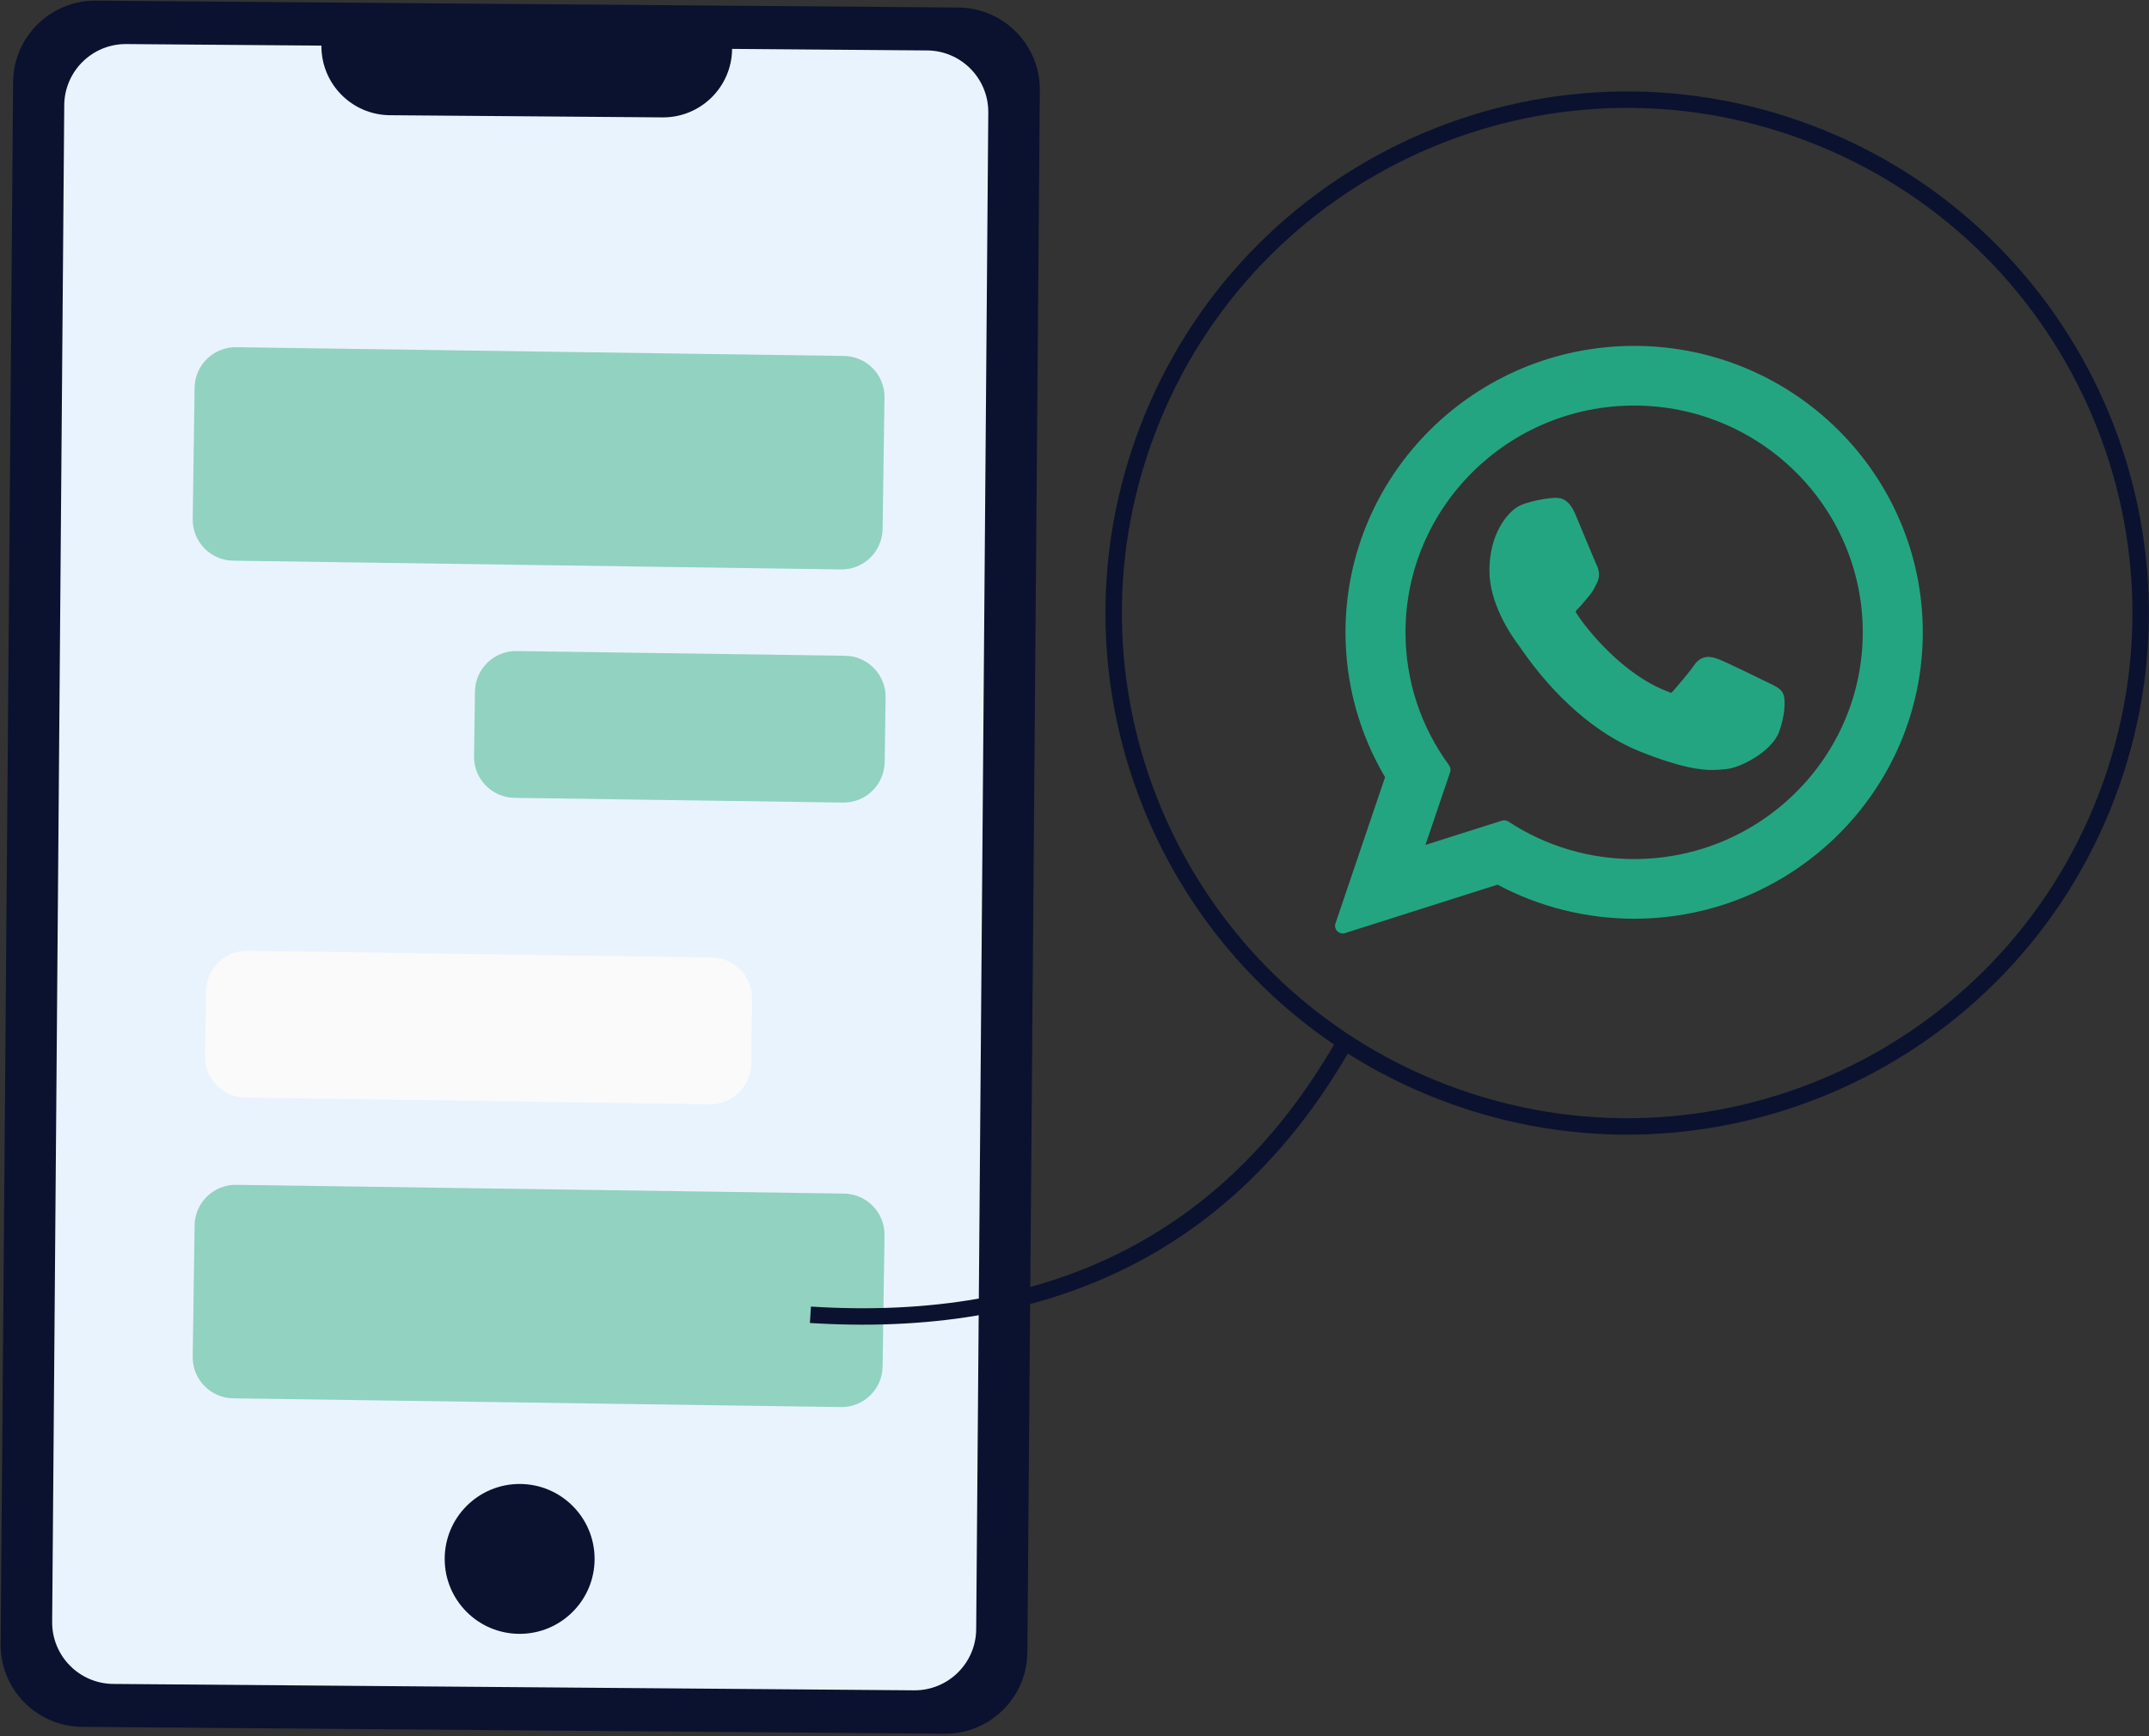<svg width="969" height="783" viewBox="0 0 969 783" fill="none" xmlns="http://www.w3.org/2000/svg">
<rect x="0" y="0" width="969" height="783" fill="#333333" stroke="none"/>
<path d="M43.24 0.295L432.117 3.394C452.571 3.558 469.021 20.271 468.858 40.725L463.243 745.179C463.08 765.633 446.367 782.083 425.912 781.92L37.036 778.82C16.581 778.657 0.132 761.944 0.295 741.489L5.91 37.036C6.073 16.581 22.786 0.132 43.24 0.295Z" fill="#0A122F"/>
<path fill-rule="evenodd" clip-rule="evenodd" d="M418.07 22.75C433.412 22.872 445.746 35.407 445.625 50.748L440.172 734.795C440.051 750.138 427.514 762.471 412.172 762.351L51.079 759.471C35.736 759.351 23.394 746.814 23.523 731.471L28.968 47.428C29.098 32.087 41.625 19.75 56.968 19.872L418.07 22.75ZM144.931 20.573L330.107 22.049C329.977 39.248 315.922 53.079 298.718 52.942L175.82 51.963C158.625 51.826 144.792 37.772 144.931 20.573Z" fill="#E9F3FD"/>
<path d="M380.576 160.537L106.531 156.59C96.304 156.442 87.895 164.613 87.748 174.84L86.894 234.093C86.747 244.319 94.918 252.729 105.144 252.876L379.19 256.823C389.416 256.97 397.826 248.8 397.973 238.573L398.826 179.32C398.974 169.094 390.803 160.684 380.576 160.537Z" fill="#92D2C0"/>
<path d="M380.576 538.315L106.531 534.367C96.304 534.22 87.895 542.391 87.748 552.617L86.894 611.87C86.747 622.097 94.918 630.506 105.144 630.654L379.19 634.601C389.416 634.748 397.826 626.577 397.973 616.351L398.826 557.098C398.974 546.871 390.803 538.462 380.576 538.315Z" fill="#92D2C0"/>
<path d="M381.08 295.76L232.947 293.627C222.721 293.479 214.311 301.65 214.164 311.877L213.744 341.048C213.596 351.275 221.767 359.684 231.994 359.832L380.126 361.965C390.353 362.113 398.762 353.942 398.91 343.715L399.33 314.544C399.477 304.317 391.306 295.908 381.08 295.76Z" fill="#92D2C0"/>
<path d="M320.87 431.825L111.651 428.812C101.425 428.665 93.015 436.835 92.868 447.062L92.448 476.234C92.301 486.46 100.471 494.87 110.698 495.017L319.917 498.03C330.143 498.178 338.553 490.007 338.7 479.78L339.12 450.609C339.268 440.382 331.097 431.973 320.87 431.825Z" fill="#FAFAFA"/>
<path d="M234.31 736.878C252.976 736.878 268.107 721.747 268.107 703.082C268.107 684.417 252.976 669.286 234.31 669.286C215.645 669.286 200.514 684.417 200.514 703.082C200.514 721.747 215.645 736.878 234.31 736.878Z" fill="#0A122F"/>
<path fill-rule="evenodd" clip-rule="evenodd" d="M817.421 56.714C696.042 10.474 560.162 71.388 513.921 192.767C474.32 296.709 513.301 411.286 601.542 471.101C551.699 556.786 473.273 596.11 365.662 589.277L365.19 596.675L368.533 596.869C477.042 602.842 556.968 562.212 607.745 475.166C620.838 483.443 634.94 490.545 649.977 496.267C771.357 542.508 907.236 481.591 953.477 360.216C999.718 238.836 938.801 102.953 817.421 56.714ZM814.782 63.636C932.338 108.419 991.338 240.022 946.551 357.579C901.773 475.138 770.162 534.129 652.607 489.351C535.051 444.564 476.06 312.962 520.838 195.404C565.625 77.848 697.227 18.853 814.782 63.636Z" fill="#0A122F"/>
<path d="M798.086 308.273C797.57 308.025 778.251 298.511 774.818 297.276C773.416 296.773 771.915 296.281 770.318 296.281C767.709 296.281 765.518 297.581 763.811 300.135C761.881 303.004 756.039 309.832 754.234 311.872C753.998 312.142 753.676 312.464 753.483 312.464C753.31 312.464 750.321 311.232 749.415 310.839C728.691 301.837 712.961 280.189 710.804 276.538C710.496 276.013 710.483 275.775 710.48 275.775C710.556 275.497 711.253 274.798 711.613 274.438C712.665 273.397 713.805 272.024 714.908 270.697C715.43 270.068 715.953 269.438 716.467 268.844C718.067 266.983 718.78 265.537 719.606 263.863L720.038 262.993C722.055 258.986 720.333 255.605 719.776 254.513C719.319 253.599 711.162 233.912 710.294 231.843C708.209 226.852 705.453 224.528 701.623 224.528C701.268 224.528 701.623 224.528 700.133 224.591C698.319 224.668 688.437 225.969 684.068 228.723C679.435 231.644 671.597 240.955 671.597 257.33C671.597 272.067 680.949 285.983 684.965 291.275C685.064 291.408 685.248 291.679 685.513 292.068C700.891 314.526 720.062 331.169 739.495 338.933C758.204 346.406 767.064 347.27 772.1 347.27H772.101C774.218 347.27 775.912 347.104 777.407 346.957L778.355 346.866C784.818 346.293 799.021 338.933 802.252 329.955C804.797 322.884 805.468 315.157 803.775 312.353C802.615 310.447 800.616 309.487 798.086 308.273Z" fill="#24A581"/>
<path d="M736.852 156C665.082 156 606.692 213.951 606.692 285.181C606.692 308.22 612.858 330.772 624.538 350.509L602.182 416.454C601.766 417.683 602.076 419.043 602.985 419.968C603.641 420.639 604.532 421 605.441 421C605.79 421 606.141 420.948 606.483 420.838L675.246 398.988C694.062 409.041 715.329 414.348 736.853 414.348C808.616 414.349 867 356.405 867 285.181C867 213.951 808.616 156 736.852 156ZM736.852 387.44C716.599 387.44 696.983 381.592 680.121 370.527C679.554 370.154 678.896 369.963 678.234 369.963C677.884 369.963 677.533 370.017 677.191 370.125L642.745 381.074L653.865 348.269C654.225 347.207 654.045 346.036 653.382 345.131C640.542 327.586 633.754 306.856 633.754 285.181C633.754 228.789 680.004 182.91 736.851 182.91C793.692 182.91 839.936 228.789 839.936 285.181C839.937 341.567 793.694 387.44 736.852 387.44Z" fill="#24A581"/>
</svg>
